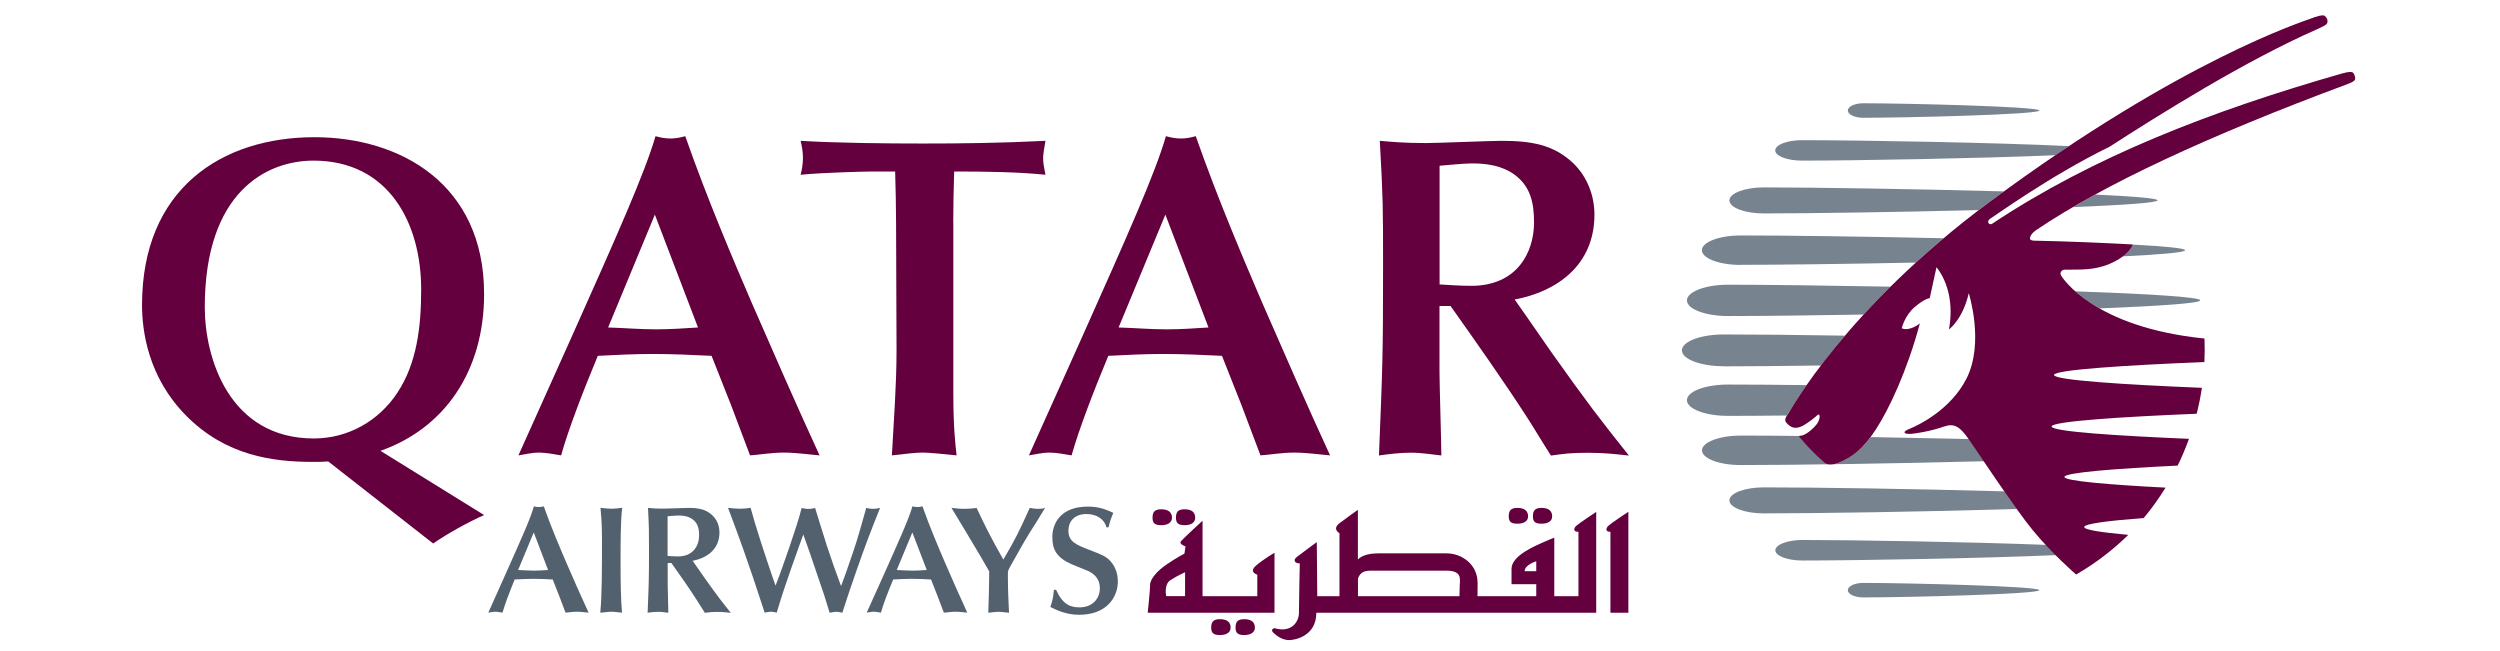 <?xml version="1.0" encoding="UTF-8"?><svg id="Livello_1" xmlns="http://www.w3.org/2000/svg" width="268.95" height="70" viewBox="0 0 268.95 70"><path d="M58.96,61.32c-.51,.03-1,.07-1.51,.07-.57,0-1.13-.05-1.71-.07l1.68-4.04,1.54,4.04m1.86,4.59c.3-.01,.76-.1,1.21-.1s1.04,.08,1.29,.1c-.74-1.59-1.83-4.08-2.45-5.51-.59-1.38-1.58-3.68-2.37-5.93-.18,.05-.35,.08-.52,.08-.2,0-.36-.03-.54-.08-.39,1.35-1.35,3.48-3.01,7.2l-1.9,4.24c.22-.03,.46-.1,.74-.1,.26,0,.58,.07,.79,.1,.26-.94,.79-2.3,1.31-3.57,.66-.03,1.31-.07,1.98-.07,.71,0,1.4,.03,2.11,.07l.69,1.75,.69,1.82Z" fill="#53616f" fill-rule="evenodd"/><path d="M64.76,58.43c0,2.81,0,5.53-.18,7.48,.37-.01,.82-.1,1.19-.1s.77,.08,1.15,.1c-.13-1.33-.16-3.11-.16-5.56,0-1.66,0-4.5,.18-5.72-.4,.05-.8,.1-1.17,.1-.25,0-.86-.06-1.17-.1,.16,1.59,.16,2.76,.16,3.8" fill="#53616f"/><path d="M74.54,60.32c1.5-.28,2.86-1.22,2.86-3.04,0-.69-.26-1.37-.76-1.84-.71-.67-1.52-.8-2.58-.8-.38,0-2.29,.08-2.71,.08-.84,0-1.27-.05-1.64-.08,.11,2.12,.11,2.35,.11,4.51,0,3.17-.02,3.53-.15,6.77,.36-.05,.75-.1,1.13-.1,.41,0,.77,.07,1.1,.1,0-.43-.07-2.55-.07-3.02v-2.33h.4c.89,1.25,1.91,2.7,2.74,4,.25,.38,.61,.98,.86,1.36,.5-.06,.69-.1,1.33-.1,.59,0,1,.05,1.46,.1-1.04-1.3-1.48-1.87-2.78-3.7-.25-.34-.61-.89-.86-1.23l-.46-.66m-2.7-4.8c.25-.02,.86-.08,1.17-.08,.54,0,1.09,.08,1.53,.42,.57,.42,.69,1.02,.69,1.71,0,1.07-.61,2.27-2.25,2.27-.43,0-.82-.03-1.14-.05v-4.26Z" fill="#53616f" fill-rule="evenodd"/><path d="M83.1,62.06c-.77-2.28-1.84-5.49-2.35-7.43-.41,.07-.77,.1-1.15,.1s-.96-.06-1.28-.1c.67,1.78,1.25,3.35,1.69,4.6,.76,2.14,1.25,3.62,1.84,5.43l.41,1.25c.23-.05,.49-.1,.68-.1s.34,.03,.62,.1c.26-.85,.57-1.9,.81-2.58,.64-1.87,.72-2.14,1.56-4.47l.49-1.36c.18,.52,.49,1.36,.67,1.89,.18,.51,1.02,3.03,1.22,3.59,.27,.74,.33,.95,.94,2.94,.15-.01,.46-.1,.71-.1,.23,0,.41,.05,.66,.1,.63-1.95,.69-2.15,1.61-4.79,.9-2.56,1.46-4.03,2.45-6.49-.25,.07-.49,.1-.74,.1-.31,0-.57-.05-.75-.1-.59,2.14-.89,3.17-1.36,4.59-.78,2.3-.88,2.57-1.35,3.82-.53-1.42-1.04-2.85-1.51-4.29-.26-.79-1.27-4.08-1.28-4.11-.23,.05-.4,.1-.73,.1-.29,0-.51-.06-.72-.1-.49,2.01-2.24,6.84-2.4,7.28l-.41,1.07-.32-.92" fill="#53616f"/><path d="M99.69,61.32c-.51,.03-1,.07-1.51,.07-.57,0-1.13-.05-1.71-.07l1.68-4.04,1.55,4.04m1.86,4.59c.3-.01,.75-.1,1.22-.1s1.04,.08,1.28,.1c-.74-1.59-1.83-4.08-2.45-5.51-.59-1.38-1.58-3.68-2.37-5.93-.18,.05-.35,.08-.53,.08-.2,0-.37-.03-.55-.08-.39,1.35-1.35,3.48-3.01,7.2l-1.91,4.24c.23-.03,.46-.1,.74-.1s.57,.07,.79,.1c.26-.94,.79-2.3,1.32-3.57,.66-.03,1.32-.07,1.97-.07,.71,0,1.4,.03,2.1,.07l.69,1.75,.69,1.82Z" fill="#53616f" fill-rule="evenodd"/><path d="M108.45,61.51c0-.15,.1-.33,.21-.53,.69-1.18,1.33-2.42,2.07-3.6,.25-.39,1.45-2.3,1.7-2.74-.18,.07-.36,.1-.69,.1-.36,0-.69-.05-.96-.1-1.18,2.6-1.44,3.16-2.84,5.56-1.4-2.45-2.02-3.75-2.88-5.56-.48,.08-.96,.1-1.35,.1-.36,0-.74-.03-1.35-.1,.85,1.43,2.25,3.7,3.09,5.15l.97,1.68c0,1.02-.05,3.17-.1,4.45,.31-.03,.77-.1,1.1-.1,.38,0,.75,.07,1.13,.1-.07-1.53-.12-2.41-.12-3.8v-.61" fill="#53616f"/><path d="M113.38,63.44c-.08,.79-.1,1-.38,1.86,.6,.3,1.67,.84,3.08,.84,3.01,0,4.18-1.92,4.18-3.6,0-.46-.11-1.43-.8-2.17-.47-.53-.97-.71-2.23-1.2-1.45-.56-2.29-.89-2.29-2.09,0-.97,.64-1.78,1.94-1.78,1.03,0,1.91,.49,2.15,1.43h.23c.15-.62,.18-.75,.51-1.56-.8-.36-1.53-.67-2.73-.67-2.98,0-3.83,1.84-3.83,3.29,0,1.36,.48,2.2,2.07,2.91,.46,.2,1.23,.49,1.69,.69,.32,.13,1.35,.59,1.35,1.89,0,1.18-.86,2.06-2.16,2.06-.97,0-1.8-.25-2.55-1.89h-.23" fill="#53616f"/><path d="M22.03,33.06c0-12.43,6.66-15.78,11.69-15.78,8.09,0,11.59,6.71,11.59,13.86,0,4.1-.49,7.94-2.52,11.05-2.02,3.11-5.37,4.98-9.02,4.98-9.13,0-11.74-8.68-11.74-14.11m24.57,25.41c1.48-1.04,3.8-2.32,5.48-3.06l-11.15-6.91c6.86-2.41,11.15-8.53,11.15-16.87,0-11.84-9.02-16.87-18.25-16.87-9.96,0-18.55,5.53-18.55,18.06,0,2.66,.59,7.7,4.74,11.89,4.29,4.34,9.37,4.98,13.66,4.98,.54,0,1.08,0,1.63-.05l11.29,8.83Z" fill="#63003d" fill-rule="evenodd"/><path d="M75.09,35.23c-1.53,.1-3.01,.2-4.54,.2-1.72,0-3.4-.15-5.13-.2l5.03-12.14,4.64,12.14m5.58,13.76c.89-.05,2.27-.3,3.65-.3s3.11,.25,3.85,.3c-2.22-4.79-5.48-12.24-7.35-16.53-1.78-4.14-4.74-11.05-7.1-17.81-.54,.15-1.04,.25-1.58,.25-.59,0-1.08-.1-1.62-.25-1.19,4.05-4.05,10.46-9.03,21.61l-5.72,12.73c.69-.1,1.38-.3,2.22-.3,.79,0,1.73,.2,2.37,.3,.79-2.81,2.37-6.91,3.95-10.71,1.97-.1,3.94-.2,5.92-.2,2.12,0,4.19,.1,6.32,.2l2.07,5.23,2.07,5.48Z" fill="#63003d" fill-rule="evenodd"/><path d="M102.55,23.98c0-1.88,.05-3.75,.1-5.53,3.41,0,6.91,.05,9.82,.35-.15-.79-.25-1.23-.25-1.78,0-.4,.1-1.04,.25-1.87-4.74,.24-9.08,.29-13.17,.29-3.8,0-9.27-.05-13.17-.29,.15,.59,.25,1.23,.25,1.83s-.09,1.23-.25,1.82c2.52-.25,7.26-.35,7.7-.35h2.47c.05,1.93,.1,3.65,.1,5.48l.05,13.76c0,3.75-.3,7.55-.5,11.3,1.78-.2,2.52-.3,3.36-.3,.59,0,2.17,.15,3.6,.3-.15-1.38-.35-3.01-.35-6.76V23.98" fill="#63003d"/><path d="M130.01,35.23c-1.53,.1-3.01,.2-4.54,.2-1.73,0-3.4-.15-5.13-.2l5.03-12.14,4.64,12.14m5.58,13.76c.88-.05,2.26-.3,3.65-.3s3.11,.25,3.85,.3c-2.22-4.79-5.48-12.24-7.35-16.53-1.77-4.14-4.74-11.05-7.1-17.81-.55,.15-1.04,.25-1.58,.25-.59,0-1.08-.1-1.63-.25-1.18,4.05-4.04,10.46-9.02,21.61l-5.72,12.73c.69-.1,1.38-.3,2.22-.3,.79,0,1.72,.2,2.37,.3,.79-2.81,2.37-6.91,3.95-10.71,1.97-.1,3.94-.2,5.92-.2,2.12,0,4.19,.1,6.31,.2l2.07,5.23,2.07,5.48Z" fill="#63003d" fill-rule="evenodd"/><path d="M162.95,32.22c4.49-.84,8.58-3.65,8.58-9.13,0-2.07-.79-4.09-2.27-5.52-2.12-2.02-4.54-2.42-7.75-2.42-1.13,0-6.85,.24-8.14,.24-2.52,0-3.8-.15-4.93-.24,.35,6.36,.35,7.05,.35,13.52,0,9.52-.05,10.6-.44,20.33,1.08-.15,2.27-.3,3.4-.3,1.24,0,2.32,.2,3.31,.3,0-1.29-.2-7.65-.2-9.08v-7h1.19c2.66,3.75,5.72,8.09,8.24,11.99,.74,1.14,1.82,2.96,2.56,4.1,1.48-.2,2.07-.3,4-.3,1.77,0,3.01,.15,4.39,.3-3.11-3.9-4.44-5.62-8.33-11.1-.74-1.04-1.83-2.66-2.57-3.7l-1.38-1.97m-8.09-14.41c.74-.05,2.56-.25,3.5-.25,1.63,0,3.26,.25,4.59,1.23,1.72,1.28,2.07,3.06,2.07,5.13,0,3.21-1.82,6.81-6.76,6.81-1.28,0-2.47-.1-3.4-.15v-12.78Z" fill="#63003d" fill-rule="evenodd"/><path d="M236.7,32.31c0,.32-4.47,.61-10.85,.87-1.12-.64-1.98-1.28-2.6-1.84,7.73,.27,13.45,.61,13.45,.97" fill="#77838f"/><path d="M232.11,21.55c0,.27-3.74,.51-9.09,.73,.77-.45,1.56-.9,2.38-1.35,4.05,.19,6.71,.4,6.71,.62" fill="#77838f"/><path d="M192.25,44.7c-2.48,.03-4.65,.04-6.35,.04-2.44,0-4.42-.75-4.42-1.69s1.98-1.68,4.42-1.68c2.16,0,5.09,.02,8.45,.06-1.3,1.88-1.92,3.01-1.98,3.07-.04,.06-.09,.12-.13,.19" fill="#77838f"/><path d="M193.58,46.96c.82,.99,1.6,1.82,2.65,2.72,0,0,.39,.56,1.6,.08,1.22-.5,2.25-1.18,3.42-2.74,3.41,.06,7.02,.13,10.58,.21,.29,.42,.88,1.31,1.62,2.39-9.92,.26-20.68,.41-26.19,.41-2.3,0-4.16-.71-4.16-1.58s1.86-1.59,4.16-1.59c1.68,0,3.84,.01,6.32,.04,0,.02,0,.05,0,.05" fill="#77838f"/><path d="M189.74,55.23c-2.04,0-3.69-.63-3.69-1.4s1.65-1.4,3.69-1.4c5.39,0,16.44,.16,25.91,.43,.46,.65,.91,1.3,1.34,1.9-9.74,.29-21.6,.47-27.25,.47" fill="#77838f"/><path d="M221.18,59.72c-7.95,.35-21.61,.58-27.29,.58-1.6,0-2.9-.5-2.9-1.1s1.3-1.11,2.9-1.11c5.43,0,18.19,.21,26.24,.53,.36,.39,.72,.76,1.06,1.09" fill="#77838f"/><path d="M200.44,62.71c4.69,0,18.96,.35,18.96,.78s-14.28,.78-18.96,.78c-.92,0-1.65-.35-1.65-.78s.74-.78,1.65-.78" fill="#77838f"/><path d="M200.49,33.84c-5.9,.1-11.19,.16-14.59,.16-2.44,0-4.42-.75-4.42-1.68s1.98-1.69,4.42-1.69c3.95,0,10.45,.08,17.49,.21-1.05,1.03-2.01,2.04-2.9,3" fill="#77838f"/><path d="M229.44,26.31c3.46,.19,5.63,.39,5.63,.61,0,.24-2.63,.46-6.71,.66,.87-.66,1.06-1.23,1.07-1.27" fill="#77838f"/><path d="M187.25,28.5c-2.3,0-4.16-.71-4.16-1.58s1.86-1.59,4.16-1.59c4.71,0,13.26,.11,21.83,.3-1.05,.89-2.05,1.77-2.99,2.62-7.52,.15-14.68,.24-18.84,.24" fill="#77838f"/><path d="M212.88,22.6c-8.77,.22-18.26,.36-23.14,.36-2.04,0-3.69-.63-3.69-1.4s1.65-1.4,3.69-1.4c5.38,0,16.4,.17,25.85,.43-.47,.34-.95,.69-1.43,1.04-.43,.33-.87,.65-1.29,.97" fill="#77838f"/><path d="M193.88,17.28c-1.6,0-2.9-.49-2.9-1.1s1.3-1.1,2.9-1.1c6.03,0,21.07,.26,28.7,.64-.48,.32-.97,.65-1.46,.98-7.96,.34-21.57,.58-27.24,.58" fill="#77838f"/><path d="M185.44,39.4c-2.48,0-4.5-.76-4.5-1.71s2.02-1.71,4.5-1.71c3.12,0,7.78,.04,13.05,.13-1,1.17-1.85,2.25-2.59,3.21-4.2,.06-7.87,.09-10.46,.09" fill="#77838f"/><path d="M198.79,11.89c0-.43,.74-.78,1.65-.78,4.69,0,18.96,.35,18.96,.78s-14.28,.78-18.96,.78c-.92,0-1.65-.36-1.65-.78" fill="#77838f"/><path d="M237.16,36.42c.03,.85,.03,1.7-.01,2.53-8.31,.33-16.18,.83-16.18,1.39s7.7,1.05,15.91,1.38c-.14,.95-.33,1.88-.56,2.79-8.1,.33-15.61,.82-15.61,1.37s7.01,1,14.78,1.33c-.36,.99-.76,1.95-1.22,2.88-6.67,.32-12.18,.75-12.18,1.22,0,.43,4.82,.84,10.88,1.15-.34,.55-.7,1.1-1.07,1.61-.39,.56-.82,1.11-1.28,1.66-3.79,.29-6.4,.61-6.4,.97,0,.3,1.87,.58,4.74,.84-1.57,1.55-3.43,3-5.61,4.27,0,0-2.58-2.22-4.69-4.8-1.9-2.31-5.91-8.39-6.86-9.75-.94-1.36-1.56-1.76-2.67-1.37-1.48,.52-3.21,.79-3.74,.79s-.82-.21,.07-.56c.89-.36,4.39-2.01,6.11-5.42,1.93-3.85,.23-9.16,.23-9.16-.65,2.84-2.13,3.9-2.13,3.9,.48-2.63-.04-5.03-1.34-6.7l-.73,3.34s-.46-.02-1.58,.92c-1.13,.95-1.43,2.32-1.43,2.32,.89,.36,1.95-.53,1.95-.53-1.36,5.08-3.31,9.22-4.73,11.4-1.42,2.19-2.59,3.01-4.01,3.59-1.2,.48-1.6-.08-1.6-.08-1.05-.91-1.83-1.74-2.65-2.72,0,0-.06-.11,.16-.11,.58,0,1.62-.99,1.85-1.41,.26-.48,.23-.84,.1-.87-.13-.02-.35,.36-1.47,1.07-1.12,.71-1.64,.22-2.01-.18-.29-.31,0-.7,.18-.95,.17-.22,6.1-11.27,21.79-22.89C234.73,6.4,247.87,2.29,248.62,1.99c.5-.2,1.31-.46,1.49-.27,.21,.21,.31,.38,.28,.63-.02,.25-.16,.37-1.11,.79-7.9,3.48-17.11,9.28-22.34,12.65-6.44,3.14-12.59,7.62-12.81,7.72-.5,.31-.13,.76,.17,.57,10.87-7.23,23.62-12.16,37.71-16.19,.67-.19,1.05-.19,1.16-.04,.12,.17,.18,.35,.2,.56,.02,.26-.2,.39-.78,.62-15.13,5.62-26.29,10.84-33.46,15.67,0,0-.75,.45-.75,.97,0,.2,.4,.22,.4,.22,3.59,.06,8.39,.28,10.67,.41,0,0-.32,1.16-2.51,2.09-1.69,.72-3.25,.6-4.8,.62-.35,0-.64,.34-.36,.71,.14,.18,3.43,5.49,15.39,6.7" fill="#63003d"/><path d="M127.49,64.13h-2.03s-.28-1.25,.46-1.72c.74-.48,1.57-.85,1.57-.85v2.58m9.62-4.67s-1.23,.71-2.01,1.4c-.78,.69,.16,.95,.16,.95v2.32h-5.89v-8.12s-2.15,1.97-2.34,2.24c-.21,.28,.51,.53,.51,.53l-.12,.77s-.86,.44-1.89,1.15c-1.03,.69-1.8,1.58-1.8,2.19s-.26,3.02-.26,3.02h13.64v-6.45Zm-12.18-2.97c.67,0,1.15-.27,1.15-.8s-.32-.91-1.15-.91c-.74,0-.94,.32-.94,.91s.26,.8,.94,.8Zm2.51,0c.68,0,1.14-.27,1.14-.8s-.31-.91-1.14-.91c-.74,0-.93,.32-.93,.91s.26,.8,.93,.8Zm3.8,10.11c-.73,0-.94,.32-.94,.91s.26,.8,.94,.8,1.15-.27,1.15-.8-.31-.91-1.15-.91Zm2.61,0c-.74,0-.93,.32-.93,.91s.27,.8,.93,.8,1.15-.27,1.15-.8-.31-.91-1.15-.91Zm29.39-10.27c.68,0,1.15-.26,1.15-.79s-.31-.91-1.15-.91c-.73,0-.93,.32-.93,.91s.26,.79,.93,.79Zm2.6,0c.68,0,1.14-.26,1.14-.79s-.31-.91-1.14-.91c-.73,0-.93,.32-.93,.91s.25,.79,.93,.79Zm7.2,.22c-.37,.32-.26,.7,.21,.64v8.72h1.93v-10.86s-1.78,1.17-2.14,1.49Zm-7.77,4.89h-1.25c0-.69,1.25-1.07,1.25-1.07v1.07Zm-8.23,1.44c0,.31-.02,.83-.03,1.25h-10.92v-1.92c.29-.74,.77-.83,1.52-.83h7.98c1.72,0,1.46,.91,1.46,1.5Zm12.77-5.69v6.94h-2.6v-6.3s-.53,.2-1.26,.53c-.72,.33-3.34,1.39-3.34,2.82v1.66h2.66v1.29h-6.32c0-.31,.01-.75,.01-1.41,0-2.07-1.76-3.2-3.33-3.2h-7.3c-1.28,0-1.9,.31-2.25,.66v-5.34s-1.14,.8-1.98,1.44c-.83,.64,0,1.07,0,1.07v6.78h-2.39l-.05-5.82s-1.67,1.22-2.14,1.59c-.47,.37-.21,.7,.31,.7,0,0-.09,4.3-.09,5.31s-.84,2.19-2.62,1.66c0,0-.56,.11-.09,.53,.46,.42,1.03,.75,1.66,.75s2.92-.43,2.92-2.94h30.11v-10.85s-1.77,1.17-2.14,1.49c-.37,.32-.26,.7,.21,.64Z" fill="#63003d"/></svg>